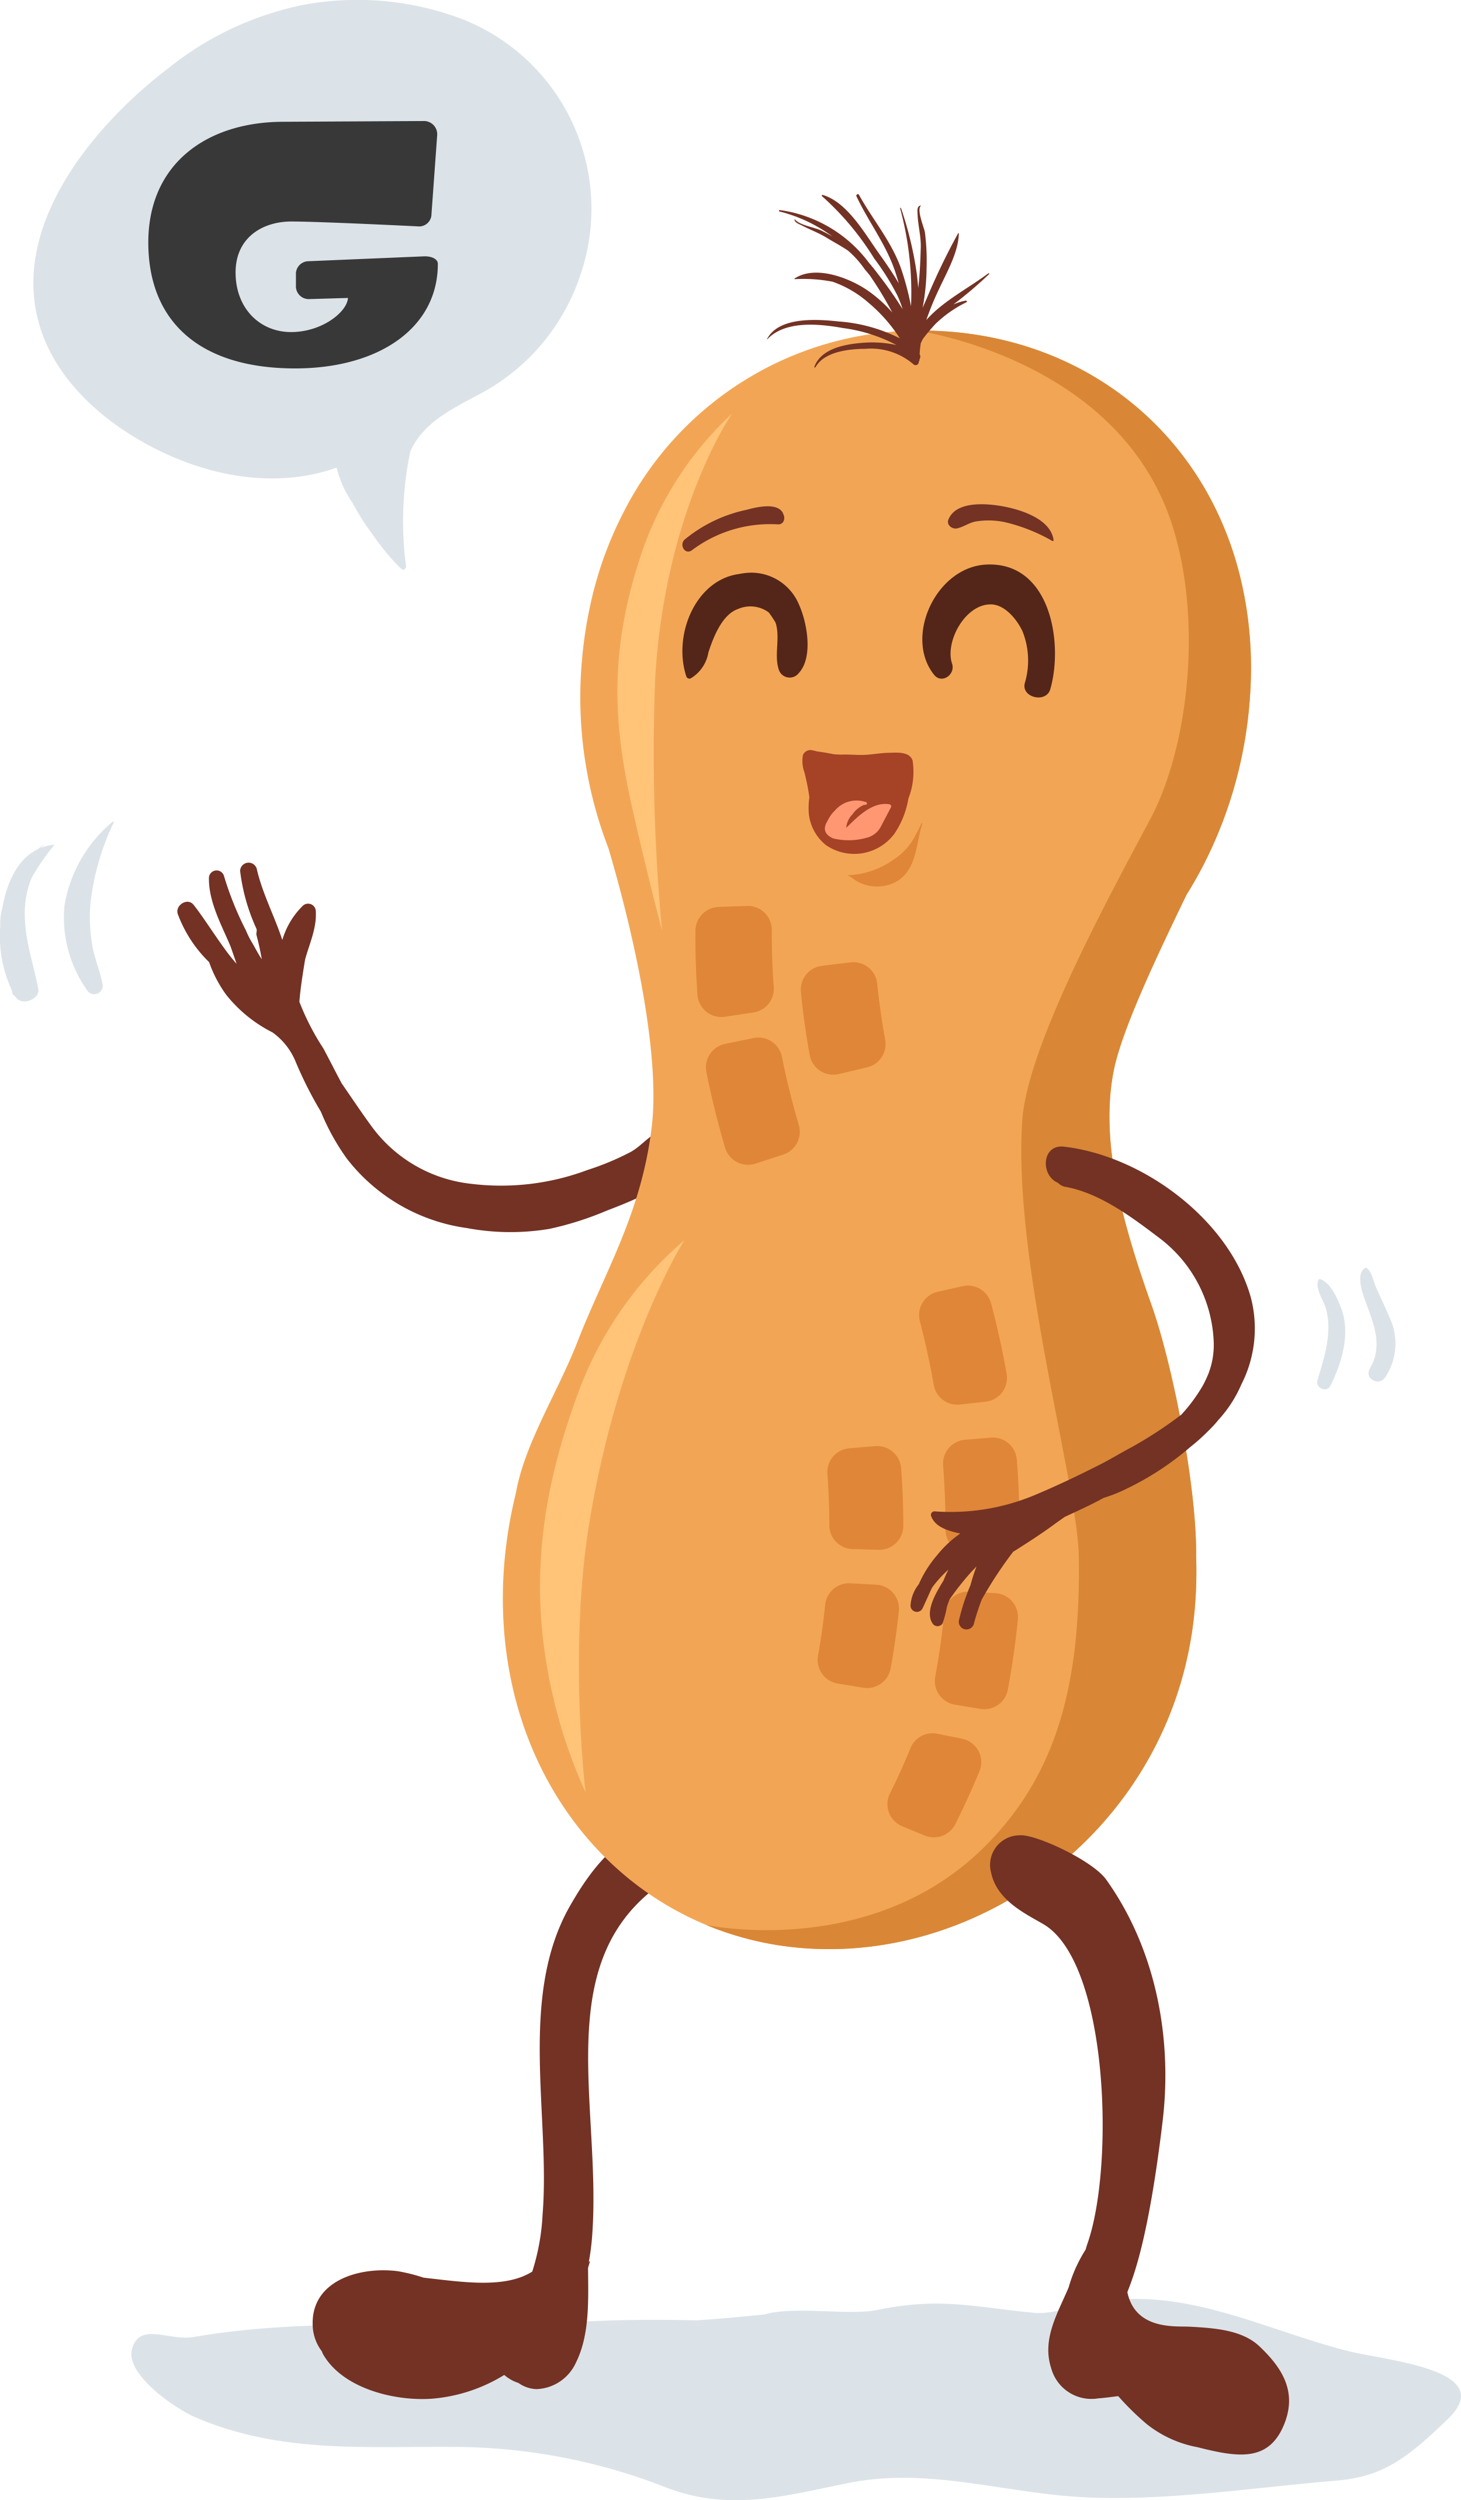 <svg xmlns="http://www.w3.org/2000/svg" viewBox="0 0 132.076 225.87"><defs><style>.cls-1{fill:#733224;}.cls-2{fill:#dce3e8;}.cls-3{fill:#f2a655;}.cls-4{fill:#d98736;}.cls-5{fill:#ffc478;}.cls-6{fill:#e08638;}.cls-7{fill:#542619;}.cls-8{fill:#a64226;}.cls-9{fill:#ff9772;}.cls-10{fill:#383838;}</style></defs><g id="Layer_2" data-name="Layer 2"><g id="Layer_1-2" data-name="Layer 1"><path class="cls-1" d="M61.656,102.854a1.613,1.613,0,0,0-1.803-.734c-1.109.342-1.8,1.376-2.846,1.952a24.48,24.48,0,0,1-3.905,1.628,22.268,22.268,0,0,1-10.607,1.234,12.852,12.852,0,0,1-8.835-5.086c-.957-1.297-1.851-2.646-2.769-3.972-.562-1.046-1.094-2.109-1.655-3.157a22.425,22.425,0,0,1-2.172-4.218c.101-1.277.313-2.563.516-3.815.397-1.448,1.065-2.844.968-4.372a.696.696,0,0,0-1.174-.486A7.135,7.135,0,0,0,25.526,84.908c-.013-.031-.025-.062-.039-.093-.706-2.123-1.784-4.143-2.279-6.337a.767.767,0,0,0-1.501.203,17.538,17.538,0,0,0,1.477,5.225c.074.209-.057.392.012.603.225.865.311,1.274.47,2.148-.335-.484-.678-1.181-.988-1.681a8.417,8.417,0,0,1-.443-.916,28.978,28.978,0,0,1-1.989-4.934.695.695,0,0,0-1.359.184c-.027,2.17,1.129,4.225,1.951,6.178.026.063.519,1.503.553,1.579-1.202-1.291-2.821-3.998-3.901-5.336-.541-.671-1.672.053-1.423.828a11.714,11.714,0,0,0,2.838,4.361A11.411,11.411,0,0,0,20.454,89.876a12.571,12.571,0,0,0,4.178,3.39,6.066,6.066,0,0,1,2.079,2.613,35.353,35.353,0,0,0,2.299,4.556,20.736,20.736,0,0,0,2.345,4.237,16.601,16.601,0,0,0,10.844,6.27,21.398,21.398,0,0,0,7.45.078,28.627,28.627,0,0,0,5.155-1.631C57.027,108.516,63.438,106.251,61.656,102.854Z"></path><path class="cls-2" d="M121.815,212.38c-6.49-1.654-12.539-4.729-19.278-4.697-.135.001-.27.005-.405.007-2.666-.569-5.98,1.522-8.738,1.243-5.719-.58-8.496-1.395-14.119-.246-2.524.516-7.451-.39-10.15.398-2.036.207-4.072.396-6.124.536-3.761-.094-7.527-.06-11.384.174-11.289.683-22.965-.599-34.146,1.336-2.149.372-4.836-1.402-5.533,1.052-.658,2.316,3.918,5.432,5.805,6.232,7.549,3.201,15.029,2.599,22.912,2.641A52.834,52.834,0,0,1,60.213,224.718c5.699,2.186,10.586.798,16.354-.379,7.207-1.471,13.785.788,20.945,1.236,7.428.465,15.913-.861,23.286-1.474,4.161-.346,6.324-1.93,10.093-5.568C135.528,214.058,125.302,213.269,121.815,212.38Z"></path><path class="cls-1" d="M64.596,166.892c-6.449-4.54-10.616,1.001-13.057,5.269-4.713,8.239-1.771,19.012-2.489,27.902a20.165,20.165,0,0,1-.934,5.155c-2.48,1.548-6.238.948-9.834.545a15.292,15.292,0,0,0-2.356-.588c-3.42-.427-7.904.851-7.653,5.015a4.034,4.034,0,0,0,.809,2.21c.05.1.078.203.135.302,1.784,3.077,6.427,4.223,9.784,4.001a14.694,14.694,0,0,0,6.584-2.151,3.632,3.632,0,0,0,1.285.725,2.989,2.989,0,0,0,1.621.557,4.077,4.077,0,0,0,3.564-2.373c1.257-2.511,1.134-5.59,1.105-8.577.055-.187.106-.376.167-.56.01-.031-.035-.06-.054-.029-.019.03-.035.062-.053.092a21.314,21.314,0,0,0,.29-2.125c1.104-13.339-5.303-28.438,11.108-34.587C64.993,167.534,64.882,167.094,64.596,166.892Z"></path><path class="cls-3" d="M111.7,50.595A34.594,34.594,0,0,1,113.001,62.948c-.014.238-.035.477-.055.717a39.439,39.439,0,0,1-2.488,10.773.047.047,0,0,1-.014.024,37.353,37.353,0,0,1-3.187,6.378c-2.607,5.403-5.833,12.139-6.577,15.891-1.241,6.309.694,13.503,3.398,21.105,1.896,5.313,4.137,16.541,4.052,22.827a37.539,37.539,0,0,1-.116,4.622c-1.639,18.996-18.424,31.857-35.081,30.732a28.531,28.531,0,0,1-9.057-2.099l-.002-.006c-11.81-4.879-19.588-17.518-18.27-32.85a40.525,40.525,0,0,1,1.031-6.165c.795-4.527,3.771-9.061,5.577-13.701,2.387-6.149,5.808-11.631,6.713-19.465.708-6.054-1.266-16.097-3.918-25.094A37.751,37.751,0,0,1,52.614,59.599a38.76,38.76,0,0,1,.769-5.033l.006-.002c.01-.076.029-.149.046-.227a33.681,33.681,0,0,1,3.022-8.228A29.949,29.949,0,0,1,82.979,29.868a.089.089,0,0,0,.024.006c.826-.023,1.654.006,2.5.063C98.014,30.784,108.129,38.676,111.7,50.595Z"></path><path class="cls-4" d="M85.5,29.938c16.658,1.122,29.076,14.744,27.443,33.727a39.122,39.122,0,0,1-2.488,10.771.043.043,0,0,1-.013.027,37.334,37.334,0,0,1-3.182,6.375c-2.609,5.401-5.833,12.139-6.581,15.894-1.244,6.309.697,13.498,3.397,21.103,1.9,5.311,4.14,16.542,4.056,22.825a39.091,39.091,0,0,1-.122,4.622c-1.634,18.993-18.423,31.856-35.081,30.734a28.649,28.649,0,0,1-9.056-2.1l.001-.009s15.086,3.219,25.391-7.335c6.019-6.156,8.463-13.958,8.257-25.998-.105-6.55-6.007-26.809-5.104-39.402.498-6.903,8.22-20.862,11.579-27.197,3.369-6.334,4.748-17.614,2.031-26.348C101.389,32.711,83.76,30.046,83,29.873,83.83,29.854,84.656,29.881,85.5,29.938Z"></path><path class="cls-5" d="M66.179,37.363a30.781,30.781,0,0,0-8.377,13.214C54.774,59.914,55.718,66.662,57.272,73.504c1.327,5.841,2.571,10.531,2.571,10.531a172.665,172.665,0,0,1-.608-22.86C60.156,45.982,66.179,37.363,66.179,37.363Z"></path><path class="cls-5" d="M61.862,112.049a33.136,33.136,0,0,0-9.607,13.823c-3.681,9.895-4.077,17.757-2.717,25.176a45.666,45.666,0,0,0,3.392,10.856s-1.568-12.928.385-24.584C56.018,121.178,61.862,112.049,61.862,112.049Z"></path><path class="cls-6" d="M64.957,81.933q1.287-.046,2.574-.091a2.162,2.162,0,0,1,2.239,2.167q-.01,2.593.18,5.172a2.159,2.159,0,0,1-1.839,2.288l-2.582.385a2.167,2.167,0,0,1-2.48-1.993q-.204-2.875-.179-5.77A2.17,2.17,0,0,1,64.957,81.933Z"></path><path class="cls-6" d="M74.293,87.255q1.298-.158,2.596-.316a2.161,2.161,0,0,1,2.413,1.922q.263,2.554.722,5.077a2.16,2.16,0,0,1-1.63,2.484l-2.566.609A2.163,2.163,0,0,1,73.198,95.315q-.512-2.824-.796-5.686A2.169,2.169,0,0,1,74.293,87.255Z"></path><path class="cls-6" d="M65.548,94.305q1.292-.264,2.584-.528a2.163,2.163,0,0,1,2.553,1.689q.634,3.128,1.531,6.175a2.162,2.162,0,0,1-1.409,2.666q-1.259.408-2.518.816a2.167,2.167,0,0,1-2.746-1.451q-.989-3.359-1.683-6.815A2.167,2.167,0,0,1,65.548,94.305Z"></path><path class="cls-6" d="M89.106,126.629l-2.329.256a2.162,2.162,0,0,1-2.367-1.776q-.504-2.886-1.253-5.746a2.164,2.164,0,0,1,1.616-2.663q1.127-.254,2.255-.508a2.167,2.167,0,0,1,2.569,1.56q.841,3.158,1.404,6.351A2.165,2.165,0,0,1,89.106,126.629Z"></path><path class="cls-6" d="M89.937,140.397l-2.362-.065a2.159,2.159,0,0,1-2.104-2.16q.012-2.888-.215-5.775a2.164,2.164,0,0,1,1.977-2.328q1.175-.097,2.349-.195a2.166,2.166,0,0,1,2.338,1.985q.257,3.19.242,6.384A2.166,2.166,0,0,1,89.937,140.397Z"></path><path class="cls-6" d="M88.627,154.384l-2.307-.383a2.164,2.164,0,0,1-1.772-2.528q.523-2.852.808-5.729a2.163,2.163,0,0,1,2.269-1.947q1.177.064,2.355.128a2.165,2.165,0,0,1,2.038,2.376q-.318,3.183-.907,6.342A2.167,2.167,0,0,1,88.627,154.384Z"></path><path class="cls-6" d="M79.435,140.009q-1.181-.032-2.363-.065a2.161,2.161,0,0,1-2.103-2.16q.001-2.315-.172-4.63a2.162,2.162,0,0,1,1.978-2.316q1.175-.098,2.35-.195a2.168,2.168,0,0,1,2.339,1.998q.2,2.599.197,5.201A2.167,2.167,0,0,1,79.435,140.009Z"></path><path class="cls-6" d="M78.031,152.471q-1.154-.192-2.308-.383a2.162,2.162,0,0,1-1.774-2.515q.411-2.294.649-4.605a2.161,2.161,0,0,1,2.268-1.934q1.177.064,2.354.128a2.167,2.167,0,0,1,2.037,2.388q-.269,2.592-.74,5.168A2.168,2.168,0,0,1,78.031,152.471Z"></path><path class="cls-6" d="M83.603,165.825q-1.02-.42-2.039-.84a2.162,2.162,0,0,1-1.113-2.964c.68-1.361,1.28-2.681,1.85-4.089a2.161,2.161,0,0,1,2.443-1.305c.771.16,1.492.3,2.215.443a2.164,2.164,0,0,1,1.586,2.945q-.995,2.41-2.177,4.767A2.17,2.17,0,0,1,83.603,165.825Z"></path><path class="cls-7" d="M72.235,54.635a4.67,4.67,0,0,0-4.49-2.896,5.832,5.832,0,0,0-.92.115c-3.96.518-6.013,5.541-4.778,9.262a.296.296,0,0,0,.389.171,3.375,3.375,0,0,0,1.603-2.339c.437-1.36,1.235-3.417,2.654-3.921a2.797,2.797,0,0,1,2.803.3,9.415,9.415,0,0,1,.6.891c.02.063.046.119.063.185.359,1.377-.198,2.829.261,4.142a1.035,1.035,0,0,0,1.791.261C73.535,59.378,72.962,56.233,72.235,54.635Z"></path><path class="cls-7" d="M89.12,51.006c-4.507.246-7.415,6.539-4.679,9.954.702.876,1.954-.038,1.628-1-.662-1.951,1.156-5.366,3.491-5.36,1.298.003,2.405,1.41,2.882,2.448a7.115,7.115,0,0,1,.197,4.68c-.319,1.299,1.94,1.83,2.31.532C96.157,58.031,94.938,50.689,89.12,51.006Z"></path><path class="cls-1" d="M113.845,211.959c-1.525-1.438-3.916-1.646-6.355-1.768-1.221-.061-4.855.32-5.575-3.116.481-1.268,1.885-4.546,3.188-15.453.896-7.494-.609-15.538-5.103-21.821-1.25-1.748-6.485-4.158-7.841-3.998a2.671,2.671,0,0,0-2.561,3.369c.506,2.452,2.964,3.645,4.688,4.635,5.919,3.401,6.481,21.84,4.029,28.86-.068.193-.12.38-.179.571a12.865,12.865,0,0,0-1.529,3.4c-.947,2.27-2.443,4.643-1.582,7.294a3.77,3.77,0,0,0,4.26,2.736c.609-.041,1.206-.132,1.804-.201a24.87,24.87,0,0,0,2.558,2.511,10.425,10.425,0,0,0,4.598,2.1c3.631.911,6.511,1.427,7.898-2.204C117.233,216.015,115.896,213.893,113.845,211.959Z"></path><path class="cls-1" d="M89.352,24.688c-1.821,1.366-4.097,2.505-5.612,4.224a26.502,26.502,0,0,1,1.176-2.854c.697-1.495,1.728-3.296,1.763-4.969a.034.034,0,0,0-.062-.017,61.8,61.8,0,0,0-2.84,5.891c-.127.282-.252.568-.373.857a20.268,20.268,0,0,0,.361-3.712,19.761,19.761,0,0,0-.154-3.13c-.088-.475-.758-2.011-.367-2.382.013-.012-.001-.03-.016-.028-.371.06-.287.548-.277.814.038,1.013.317,1.95.287,2.98-.035,1.234-.083,2.443-.233,3.651-.03-.434-.076-.862-.126-1.274a32.036,32.036,0,0,0-1.429-5.938.04.04,0,0,0-.077.021,29.027,29.027,0,0,1,.985,8.845,25.004,25.004,0,0,0-.961-3.573c-.911-2.414-2.509-4.265-3.74-6.487-.084-.152-.302-.018-.23.134,1.088,2.3,2.643,4.288,3.474,6.727.127.372.24.751.348,1.133-.556-.956-1.189-1.861-1.786-2.698-1.266-1.775-2.864-4.645-5.09-5.293-.06-.017-.119.069-.065.111A25.281,25.281,0,0,1,79.032,23.356a22.207,22.207,0,0,1,2.072,3.298,9.715,9.715,0,0,1,.495,1.279,36.188,36.188,0,0,0-2.242-3.194c-.223-.3-.49-.638-.784-.973a12.093,12.093,0,0,0-8.086-4.791c-.075-.008-.089.112-.018.131a13.589,13.589,0,0,1,4.772,2.248c-.331-.184-.663-.365-1.006-.529-.627-.299-1.984-.481-2.391-1.024-.005-.007-.02-.006-.019.005l.013.145a.014.014,0,1,0,.028-.004c.025.176.479.344.595.405.744.393,1.538.675,2.26,1.119.637.392,1.333.756,1.944,1.174a8.75,8.75,0,0,1,1.504,1.678c.148.172.298.352.448.536a32.51,32.51,0,0,1,2.043,3.37,12.351,12.351,0,0,0-2.287-2.03C76.722,25.085,73.699,23.932,71.835,25.158a.034.034,0,0,0,.017.062,13.741,13.741,0,0,1,3.421.232,9.83,9.83,0,0,1,3.235,1.893,14.081,14.081,0,0,1,2.836,3.22A14.55,14.55,0,0,0,75.801,29.04c-1.899-.207-5.409-.46-6.465,1.602-.007.013.01.028.021.016,1.63-1.74,4.753-1.399,6.854-1.021a14.361,14.361,0,0,1,4.837,1.536,10.304,10.304,0,0,0-3.122-.198c-1.524.121-3.712.511-4.305,2.163-.021.057.068.093.097.041.788-1.426,3.072-1.661,4.516-1.666a5.903,5.903,0,0,1,4.336,1.391.283.283,0,0,0,.484-.222.329.329,0,0,0,.072-.213c0-.006 0-.011 0-.017a.432.432,0,0,0,.024-.429l-.013-.027c.015-.33.052-.652.098-.971.059-.14.126-.274.195-.407A17.416,17.416,0,0,1,84.568,29.263a10.865,10.865,0,0,1,2.801-1.959c.085-.045.023-.16-.061-.146a4.844,4.844,0,0,0-1.124.35,36.478,36.478,0,0,0,3.228-2.741C89.45,24.728,89.399,24.653,89.352,24.688Z"></path><path class="cls-1" d="M113.091,117.266c-1.952-7.081-9.81-12.873-16.925-13.677-1.984-.224-2.142,2.593-.515,3.273a1.189,1.189,0,0,0,.677.36c3.163.57,6.099,2.817,8.605,4.714a12.34,12.34,0,0,1,4.789,9.324,7.182,7.182,0,0,1-.437,2.726c-.012.031-.023.062-.035.093-.017.044-.036.087-.053.13-.127.303-.268.598-.418.888a14.774,14.774,0,0,1-1.982,2.699,37.237,37.237,0,0,1-4.432,2.907c-1.013.535-2.003,1.143-2.987,1.639-1.965.99-3.967,1.95-6.001,2.791a19.692,19.692,0,0,1-8.901,1.402.321.321,0,0,0-.308.404c.356,1.038,1.592,1.376,2.648,1.596a9.835,9.835,0,0,0-2.102,1.965,10.412,10.412,0,0,0-1.655,2.621,3.412,3.412,0,0,0-.747,1.938.575.575,0,0,0,1.063.288c.307-.632.577-1.287.884-1.919a10.667,10.667,0,0,1,1.478-1.627l.007-.006a10.12,10.12,0,0,0-.456,1.003c-.657,1.07-1.693,2.764-.993,3.851a.537.537,0,0,0,.919,0,9.669,9.669,0,0,0,.39-1.498,5.84,5.84,0,0,1,.267-.703,25.585,25.585,0,0,1,1.848-2.345c.183-.196.371-.396.562-.595a16.122,16.122,0,0,0-.547,1.692,18.903,18.903,0,0,0-1.034,3.141.692.692,0,0,0,1.334.368,21.809,21.809,0,0,1,.717-2.206,36.844,36.844,0,0,1,2.841-4.319c.113-.069.226-.137.339-.208,1.095-.696,2.189-1.403,3.238-2.167.361-.262.724-.519,1.087-.774,1.182-.547,2.368-1.086,3.513-1.714l.011-.006a13.629,13.629,0,0,0,2.138-.859,26.056,26.056,0,0,0,5.66-3.712,17.098,17.098,0,0,0,1.636-1.459c.231-.223.456-.453.667-.695q.154-.177.303-.359a11.263,11.263,0,0,0,2.03-3.151A11.095,11.095,0,0,0,113.091,117.266Z"></path><path class="cls-1" d="M70.8,46.424a.504.504,0,0,0-.061-.145c-.501-.791-1.981-.575-3.233-.227a12.994,12.994,0,0,0-5.568,2.655c-.582.449-.045,1.454.594,1.016a11.743,11.743,0,0,1,7.764-2.353C70.863,47.421,71.029,46.815,70.8,46.424Z"></path><path class="cls-1" d="M90.912,45.791c-1.476-.3-4.481-.631-5.178,1.159-.189.486.357.879.785.785.582-.127,1.067-.501,1.666-.621a7.198,7.198,0,0,1,2.7.067,15.909,15.909,0,0,1,4.241,1.687c.047.024.129-.004.12-.069C95.004,46.947,92.474,46.109,90.912,45.791Z"></path><path class="cls-2" d="M10.281,74.305c.021-.047-.028-.122-.082-.082a12.454,12.454,0,0,0-4.373,7.617,11.337,11.337,0,0,0,2.049,7.622.762.762,0,0,0,1.386-.584c-.198-1.124-.68-2.188-.89-3.318A15.306,15.306,0,0,1,8.175,81.623,22.742,22.742,0,0,1,10.281,74.305Z"></path><path class="cls-2" d="M2.246,82.689a8.257,8.257,0,0,1,.61-3.374,20.172,20.172,0,0,1,2.049-2.978c.011-.016-.007-.03-.029-.028a4.443,4.443,0,0,0-1.21.296c.093-.091.187-.182.286-.268.015-.013-.009-.032-.026-.019-.17.127-.33.256-.486.386C1.297,77.718.513,80.332.218,81.987c-.015.056-.03.111-.045.167A5.496,5.496,0,0,0,.021,83.712a11.524,11.524,0,0,0,1.062,5.777c.002.038.006.075.006.113a.431.431,0,0,0,.271.386c.008.013.015.027.023.04.587.953,2.237.201,2.081-.649C3.051,87.126,2.257,84.996,2.246,82.689Z"></path><path class="cls-2" d="M121.262,118.235c-.312-.843-.981-2.41-1.935-2.681a.121.121,0,0,0-.135.055c-.336.775.422,1.811.64,2.517.672,2.181-.116,4.479-.734,6.58-.201.682.837,1.148,1.167.492C121.295,123.153,122.098,120.493,121.262,118.235Z"></path><path class="cls-2" d="M125.591,118.961c-.381-.932-.835-1.835-1.233-2.759-.23-.534-.341-1.323-.829-1.664a.099.099,0,0,0-.101,0c-.992.575-.139,2.607.134,3.357.722,1.986,1.415,3.758.274,5.742-.521.906.793,1.631,1.378.806A5.492,5.492,0,0,0,125.591,118.961Z"></path><path class="cls-2" d="M41.967,1.796A26.725,26.725,0,0,0,27.431.438,28.553,28.553,0,0,0,15.153,6.212C8.295,11.461.51,20.829,3.791,30.069,5.611,35.195,10.474,38.994,15.318,41.144c4.751,2.109,10.183,2.853,15.111,1.104l.007.018a9.658,9.658,0,0,0,1.443,3.183A20.611,20.611,0,0,0,33.647,48.234a22.128,22.128,0,0,0,2.587,3.129.262.262,0,0,0,.167.071l.004.009c.035.08.152.037.159-.038a.234.234,0,0,0,.147-.238,30.59,30.59,0,0,1,.385-10.383c.047-.101.093-.205.142-.303,1.3-2.571,4.074-3.746,6.473-5.069a18.87,18.87,0,0,0,8.747-10.537A18.413,18.413,0,0,0,41.967,1.796Z"></path><path class="cls-8" d="M82.493,68.676c-.314-.812-1.451-.68-2.157-.668-.695.012-1.379.143-2.072.183-.745.043-1.494-.055-2.235-.017q-.305-.011-.608-.031c-.521-.098-1.042-.195-1.57-.261a2.664,2.664,0,0,0-.336-.082.755.755,0,0,0-.922.385,2.934,2.934,0,0,0,.125,1.579,20.848,20.848,0,0,1,.45,2.254,7.054,7.054,0,0,0-.057,1.412A4.187,4.187,0,0,0,74.672,76.35a4.526,4.526,0,0,0,6.181-1.027,7.946,7.946,0,0,0,1.265-3.177A6.6,6.6,0,0,0,82.493,68.676Z"></path><path class="cls-6" d="M83.377,74.416c.014-.047-.06-.08-.08-.034-.111.252-.229.498-.352.741a4.079,4.079,0,0,0-.216.4,5.682,5.682,0,0,1-1.94,2.127A7.665,7.665,0,0,1,76.681,79.068c-.016-.001-.019.02-.007.027a2.78,2.78,0,0,0,.269.155,3.69,3.69,0,0,0,4.082.404c1.621-.938,1.762-2.812,2.142-4.452a.119.119,0,0,0,.002-.033C83.238,74.912,83.306,74.658,83.377,74.416Z"></path><path class="cls-9" d="M80.538,72.944a.191.191,0,0,0-.134-.286c-1.582-.266-2.96,1.219-3.903,2.126a1.944,1.944,0,0,1,.566-1.22,2.371,2.371,0,0,1,1.038-.851c.04-.001.081-.005.121-.004a.131.131,0,1,0,.01-.261l-.001-.001a2.56,2.56,0,0,0-2.765.786,2.965,2.965,0,0,0-.662.932c-.379.588-.372,1.193.515,1.579a5.992,5.992,0,0,0,3.022-.061,1.958,1.958,0,0,0,1.28-.996Z"></path><path class="cls-10" d="M39.007,19.333A1.119,1.119,0,0,1,37.756,20.45c-2.709-.136-9.346-.44-11.411-.44-2.577,0-5.048,1.422-5.048,4.605,0,3.251,2.202,5.384,5.016,5.384,2.809,0,5.075-1.828,5.143-3.082l-3.453.102a1.162,1.162,0,0,1-1.251-1.219v-.982a1.15,1.15,0,0,1,1.119-1.219L38.294,23.159c.713-.034,1.288.237,1.288.678,0,5.824-5.381,9.447-12.9,9.447-8.67,0-13.275-4.267-13.275-11.378,0-7.145,5.318-10.869,12.124-10.904l12.731-.068a1.198,1.198,0,0,1,1.257,1.321Z"></path></g></g></svg>